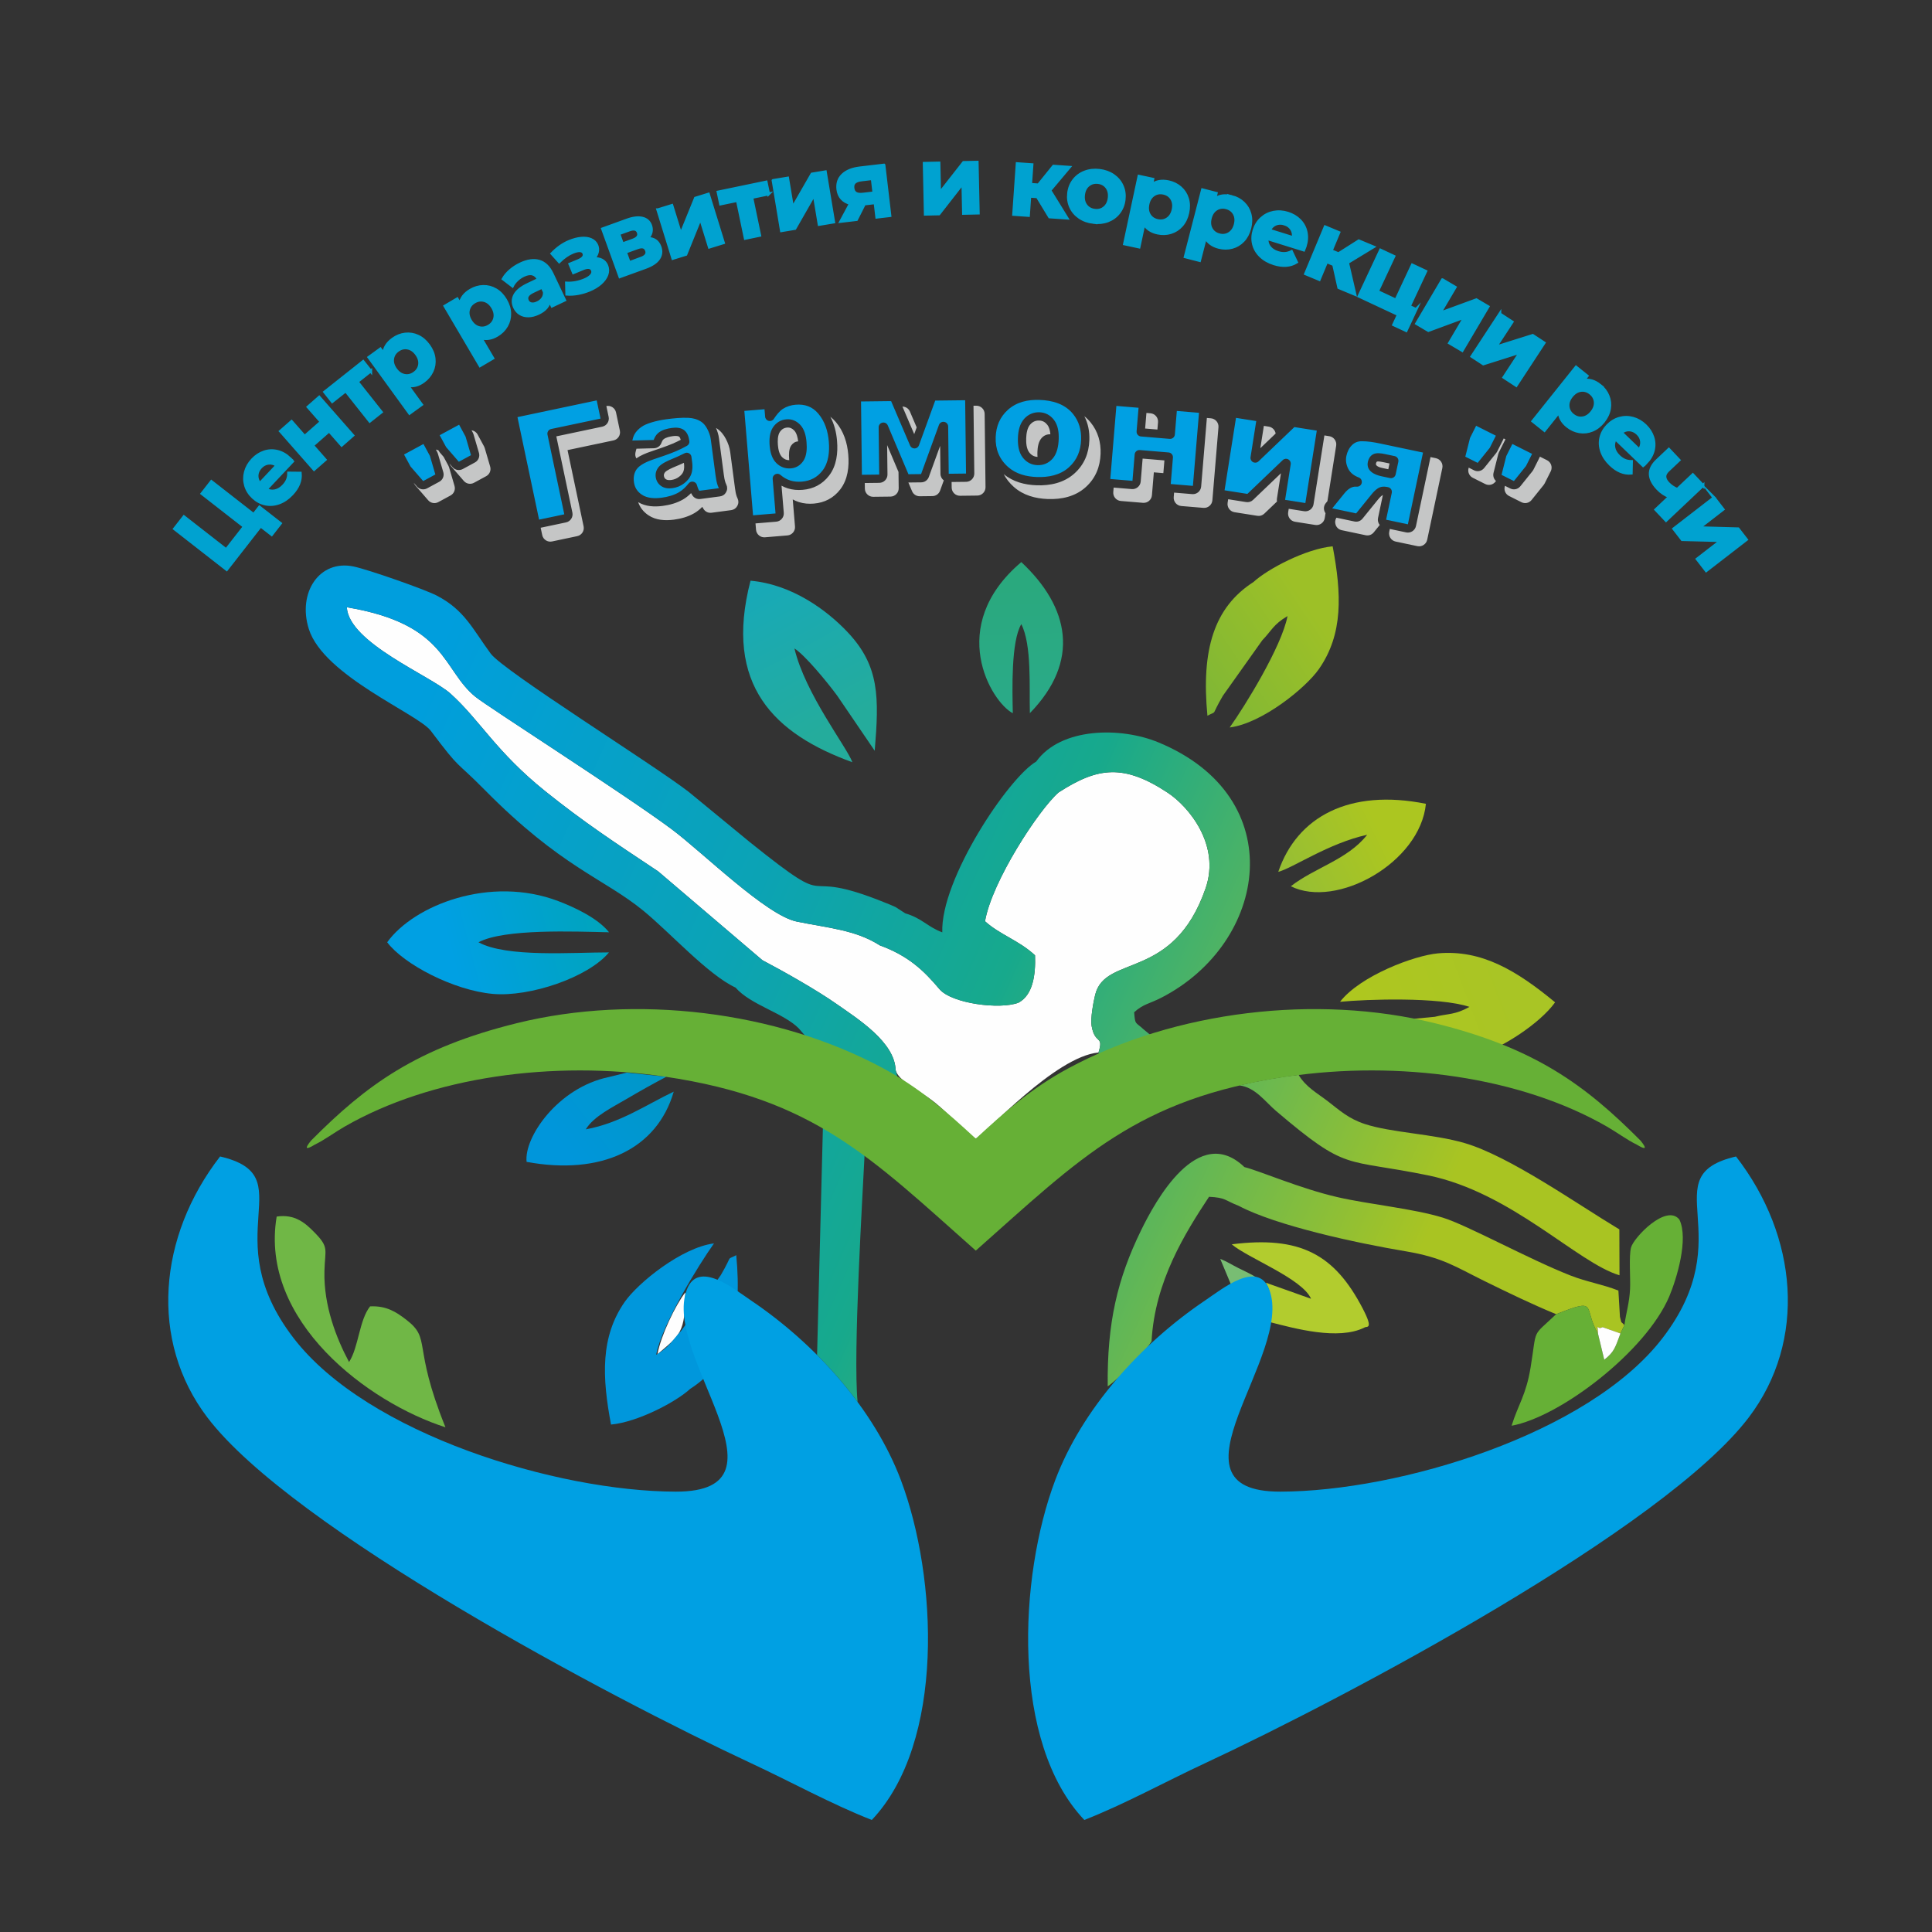 <?xml version="1.0" encoding="UTF-8"?> <!-- Creator: CorelDRAW --> <svg xmlns="http://www.w3.org/2000/svg" xmlns:xlink="http://www.w3.org/1999/xlink" xmlns:xodm="http://www.corel.com/coreldraw/odm/2003" xml:space="preserve" width="130mm" height="130mm" style="shape-rendering:geometricPrecision; text-rendering:geometricPrecision; image-rendering:optimizeQuality; fill-rule:evenodd; clip-rule:evenodd" viewBox="0 0 13000 13000"><rect x="0" y="0" width="13000" height="13000" fill="#333333" stroke="none"/> <defs> <style type="text/css"> <![CDATA[ .str0 {stroke:#00A2D0;stroke-width:20;stroke-miterlimit:22.926} .fil17 {fill:none} .fil2 {fill:#FEFEFE} .fil0 {fill:#C5C6C6} .fil12 {fill:#B2CC2E} .fil13 {fill:#78BD73} .fil7 {fill:#70B746} .fil6 {fill:#66B036} .fil1 {fill:#00A0E3} .fil14 {fill:#0097DC} .fil16 {fill:#00A2D0;fill-rule:nonzero} .fil11 {fill:url(#id0)} .fil8 {fill:url(#id1)} .fil5 {fill:url(#id2)} .fil4 {fill:url(#id3)} .fil15 {fill:url(#id4)} .fil3 {fill:url(#id5)} .fil10 {fill:url(#id6)} .fil9 {fill:url(#id7)} ]]> </style> <linearGradient id="id0" gradientUnits="userSpaceOnUse" x1="6904.3" y1="4753.16" x2="6872.13" y2="3782.11"> <stop offset="0" style="stop-opacity:1; stop-color:#2AAA88"></stop> <stop offset="1" style="stop-opacity:1; stop-color:#2AA97C"></stop> </linearGradient> <linearGradient id="id1" gradientUnits="userSpaceOnUse" x1="8780.83" y1="4041.07" x2="7794.33" y2="4703.65"> <stop offset="0" style="stop-opacity:1; stop-color:#9DC027"></stop> <stop offset="1" style="stop-opacity:1; stop-color:#78B539"></stop> </linearGradient> <linearGradient id="id2" gradientUnits="userSpaceOnUse" x1="5593.86" y1="4900.41" x2="5050.11" y2="3907.4"> <stop offset="0" style="stop-opacity:1; stop-color:#24AC9C"></stop> <stop offset="1" style="stop-opacity:1; stop-color:#17A9B9"></stop> </linearGradient> <linearGradient id="id3" gradientUnits="userSpaceOnUse" x1="3070.57" y1="6545.78" x2="4098.29" y2="6273.18"> <stop offset="0" style="stop-opacity:1; stop-color:#00A0E3"></stop> <stop offset="1" style="stop-opacity:1; stop-color:#00A4BC"></stop> </linearGradient> <linearGradient id="id4" gradientUnits="userSpaceOnUse" x1="10101.3" y1="6498.35" x2="9010.96" y2="6910.14"> <stop offset="0" style="stop-opacity:1; stop-color:#A9C525"></stop> <stop offset="1" style="stop-opacity:1; stop-color:#AFC71E"></stop> </linearGradient> <linearGradient id="id5" gradientUnits="userSpaceOnUse" x1="2743.21" y1="4803.69" x2="9766.72" y2="7950.78"> <stop offset="0" style="stop-opacity:1; stop-color:#009EDD"></stop> <stop offset="0.337" style="stop-opacity:1; stop-color:#0BA3B5"></stop> <stop offset="0.569" style="stop-opacity:1; stop-color:#17A98C"></stop> <stop offset="1" style="stop-opacity:1; stop-color:#A9C422"></stop> </linearGradient> <linearGradient id="id6" gradientUnits="userSpaceOnUse" x1="9266.72" y1="5542.92" x2="8601.13" y2="5866.6"> <stop offset="0" style="stop-opacity:1; stop-color:#ACC620"></stop> <stop offset="1" style="stop-opacity:1; stop-color:#95BE35"></stop> </linearGradient> <linearGradient id="id7" gradientUnits="userSpaceOnUse" x1="3806.76" y1="7753.12" x2="4995.48" y2="6857.87"> <stop offset="0" style="stop-opacity:1; stop-color:#0096DB"></stop> <stop offset="1" style="stop-opacity:1; stop-color:#0099B8"></stop> </linearGradient> </defs> <g id="Слой_x0020_1">  <g id="_2546441404048"> <path class="fil0" d="M2932.98 3025.04c6.16,0.91 12.15,2.84 17.68,5.72l2.39 4.42c2.02,3.74 4.11,6.75 6.9,9.97l24.84 28.63 32.54 60.09c1.96,3.63 3.31,6.9 4.46,10.87l36.51 124.79c7.44,25.45 -3.59,51.94 -26.91,64.56l-81.87 44.34c-23.21,12.57 -51.25,7.47 -68.55,-12.47l-85.39 -98.44c-2.78,-3.22 -4.87,-6.22 -6.89,-9.97l-4.93 -9.11 21.71 25.03c17.29,19.94 45.34,25.04 68.55,12.47l81.87 -44.34c23.32,-12.62 34.35,-39.11 26.91,-64.56l-36.51 -124.79c-1.15,-3.97 -2.5,-7.24 -4.46,-10.87l-8.85 -16.34zm1668.85 89.08c-19.57,9.22 -39.43,17.82 -59.44,26.03 -15.8,6.48 -56.87,24.08 -67.46,37.57 -5.59,7.13 -8.9,14.92 -7.69,24.06 1.25,9.57 4.96,17.17 12.96,22.76 9.95,6.94 25.32,6.62 36.75,5.12 19.4,-2.57 36.91,-9.74 52.52,-21.55 12.7,-9.63 24.11,-21.73 29.52,-36.99 6.05,-17.09 5.35,-37.91 3.02,-55.64l-0.18 -1.36zm4739.73 43.36l8.19 -38.84 -41.82 -8.82c-8.42,-1.78 -34.64,-6.89 -42.04,-4.22 -4.39,2.8 -6.29,8.78 -7.29,13.57 -4.23,20.03 34.39,28.06 48.31,30.99l34.65 7.32zm-6168.72 -262.33c16.76,2.49 32.2,12.53 40.86,28.52l43.49 80.3c1.98,3.63 3.33,6.92 4.48,10.88l36.51 124.8c7.44,25.44 -3.59,51.92 -26.91,64.55l-81.86 44.34c-23.2,12.58 -51.24,7.47 -68.53,-12.45l-85.42 -98.45c-2.8,-3.22 -4.89,-6.23 -6.9,-9.97l-4.97 -9.19 21.79 25.12c17.29,19.92 45.32,25.03 68.53,12.45l81.86 -44.34c23.32,-12.63 34.35,-39.11 26.91,-64.55l-36.51 -124.8c-1.15,-3.96 -2.5,-7.25 -4.48,-10.88l-8.85 -16.33zm645.94 133.53l108.18 513.01c6.33,29.98 -12.98,59.6 -42.96,65.93l-169.62 35.78c-29.99,6.33 -59.61,-12.98 -65.94,-42.96l-10.41 -49.36 0.85 -0.17 169.62 -35.78c29.98,-6.33 49.29,-35.95 42.96,-65.93l-108.18 -513.01 309.13 -65.21c29.98,-6.33 49.29,-35.95 42.96,-65.94l-15.39 -72.97c29.7,-5.79 58.82,13.44 65.09,43.13l25.81 122.33c6.33,29.99 -12.98,59.61 -42.97,65.94l-309.13 65.21zm906.81 381.95c-16.39,16.56 -34.53,31.37 -54.69,42.94 -41.67,23.88 -88.68,36.81 -136.06,43.07 -58.7,7.78 -122.06,4.4 -172.46,-30 -33.08,-22.58 -56.23,-51.98 -68.36,-87.87 49.16,30.07 109.36,32.8 165.32,25.38 47.38,-6.26 94.39,-19.19 136.06,-43.07 20.16,-11.56 38.3,-26.38 54.69,-42.94 2.84,5.61 5.72,10.34 8.75,14.96 12.03,18.22 32.11,27.39 53.76,24.51l131.76 -17.46c18.25,-2.4 32.89,-12.51 41.65,-28.7 8.76,-16.19 9.19,-33.96 1.21,-50.56 -1.9,-3.96 -3.7,-8.02 -5.2,-12.16 -6.3,-17.21 -9.43,-37.43 -11.84,-55.55l-32.34 -244.17c-3.19,-24.08 -10.33,-47.31 -20.13,-69.43 2.49,1.51 4.97,3.07 7.42,4.7 25.92,17.21 45.02,42.13 59.26,69.47 14.33,27.49 24.87,56.91 28.95,87.74l32.34 244.18c2.41,18.12 5.54,38.34 11.84,55.55 1.51,4.14 3.3,8.2 5.21,12.16 7.97,16.6 7.54,34.37 -1.21,50.56 -8.77,16.19 -23.4,26.29 -41.66,28.7l-131.76 17.46c-21.65,2.88 -41.72,-6.29 -53.76,-24.51 -3.03,-4.62 -5.91,-9.35 -8.75,-14.96zm-443.87 -326.5c-6.7,-11.6 -8.75,-24.76 -5.93,-38.5 1.82,-8.88 4.08,-17.72 6.89,-26.37l117.33 -3.13c23.57,-0.64 43.28,-15.02 51.05,-37.28 2.78,-7.93 7.05,-17.12 13.58,-22.69 15.54,-13.3 43.72,-18.91 63.42,-21.53 10.46,-1.37 32.1,-3.17 41.25,3.65 5.36,4.01 8.85,12.58 11.08,21.05 -17.71,9.39 -35.81,18.06 -54.29,25.85 -48.34,20.41 -98.72,36.6 -148.36,53.56 -31.02,10.59 -66.44,25.13 -96.02,45.39zm1305.49 -279.92c12.97,9.99 25.22,21.72 36.66,35.23 52.73,62.28 77.23,138.91 83.92,219.28 6.75,81.05 -2.49,167.28 -53.49,233.8 -44.84,58.48 -105.21,90.01 -178.4,96.1 -33.63,2.8 -67.82,0.11 -100.07,-10.14 -14.58,-4.65 -28.45,-10.63 -41.63,-17.86l15.17 182.1c2.54,30.53 -20.29,57.52 -50.84,60.07l-151.34 12.6c-30.54,2.55 -57.53,-20.28 -60.07,-50.83l-3.55 -42.64 139.46 -11.62c30.55,-2.55 53.38,-29.54 50.83,-60.07l-15.16 -182.1c13.17,7.23 27.05,13.21 41.63,17.86 32.24,10.25 66.44,12.94 100.07,10.14 73.19,-6.09 133.56,-37.62 178.4,-96.1 51,-66.52 60.24,-152.75 53.49,-233.8 -4.76,-57.17 -18.54,-112.46 -45.08,-162.02zm763.38 428.27l-25.1 69.05c-8.07,22.19 -28.02,36.35 -51.64,36.63l-84.91 1c-23.05,0.27 -42.91,-12.7 -51.9,-33.94l-24.8 -58.55 1.2 0 84.9 -1c23.63,-0.28 43.58,-14.44 51.65,-36.63l75.87 -208.73 2.23 188.17c0.21,18.02 9.04,33.98 22.5,44zm-304.79 -56.9l1.3 109.6c0.36,30.65 -24.35,55.95 -54.99,56.31l-116.42 1.37c-30.65,0.37 -55.95,-24.34 -56.31,-54.99l-0.45 -37.71 97.67 -1.16c30.65,-0.36 55.36,-25.66 55,-56.31l-2.34 -197.83 76.54 180.72zm26.53 -439.77c22.4,0.27 41.56,13.06 50.41,33.78l45.34 106.12 -16.54 45.48 -79.21 -185.38zm478.1 -5.68l18.75 -0.22c30.65,-0.36 55.94,24.35 56.3,55l5.83 493.37c0.36,30.65 -24.35,55.95 -55,56.31l-116.41 1.37c-30.65,0.37 -55.95,-24.34 -56.31,-54.99l-0.45 -37.72 97.67 -1.15c30.65,-0.36 55.36,-25.66 55,-56.31l-5.38 -455.66zm745.89 70.43c15.17,12.15 29.35,26.07 42.32,41.99 49.32,60.49 69.73,133.53 66.99,210.88 -3.11,88.18 -34.03,165 -100.24,224.62 -70.49,63.48 -162.41,83.1 -254.98,79.81 -83.84,-2.96 -165.3,-25.07 -229.13,-81.97 -28.55,-25.45 -51.03,-54.23 -67.54,-85.66 62.57,51.85 140.78,72.3 221.17,75.14 92.57,3.29 184.49,-16.33 254.98,-79.81 66.21,-59.62 97.12,-136.44 100.24,-224.62 2.01,-56.88 -8.5,-111.43 -33.81,-160.38zm531.58 383.05l-63.95 -5.34 -12.87 154.31c-2.55,30.56 -29.54,53.39 -60.08,50.84l-149.21 -12.44c-30.55,-2.54 -53.38,-29.53 -50.83,-60.07l2.51 -30.15 122.03 10.17c30.54,2.55 57.53,-20.28 60.08,-50.84l12.86 -154.31 146.59 12.23 -7.13 85.6zm-113.86 -405.06l27.17 2.27c30.56,2.54 53.39,29.53 50.84,60.07l-4.12 49.44 -82.64 -6.88 8.75 -104.9zm406.71 33.89l27.18 2.27c30.55,2.54 53.38,29.53 50.83,60.07l-40.97 491.69c-2.54,30.56 -29.52,53.39 -60.07,50.84l-149.21 -12.42c-30.54,-2.55 -53.38,-29.53 -50.84,-60.08l2.51 -30.15 122.04 10.16c30.55,2.55 57.52,-20.28 60.07,-50.84l38.46 -461.54zm471.91 562.08l-85.28 81.52c-12.96,12.4 -29.41,17.55 -47.13,14.75l-153.61 -24.25c-30.27,-4.77 -51.07,-33.36 -46.29,-63.65l3.73 -23.64 120.67 19.05c17.72,2.8 34.16,-2.35 47.13,-14.75l187.18 -178.94 -26.85 170.09c-1.07,6.77 -0.86,13.46 0.45,19.82zm-88.44 -508.99l32.94 5.2c24.46,3.86 42.73,23.26 46.33,46.53l-102.97 98.44 23.7 -150.17zm407.36 64.31l32.94 5.2c30.28,4.78 51.08,33.36 46.29,63.65l-58.95 373.49 -10.85 13.37c-12.57,15.48 -15.9,34.85 -9.24,53.64 1.84,5.18 4.3,9.9 7.29,14.13l-5.17 32.73c-4.77,30.27 -33.36,51.06 -63.64,46.29l-136.24 -21.5c-30.29,-4.77 -51.09,-33.36 -46.3,-63.65l3.73 -23.64 103.31 16.3c30.28,4.77 58.87,-16.01 63.64,-46.29l73.19 -463.72zm372.37 602.66l-40.18 49.56c-13.48,16.64 -33.76,23.83 -54.72,19.41l-160.81 -33.92c-19.51,-4.12 -34.3,-17.06 -40.96,-35.87 -5.91,-16.65 -3.97,-33.76 5.31,-48.21l120.96 25.51c20.96,4.42 41.23,-2.77 54.71,-19.41l105.86 -130.57c7.53,-9.28 17.2,-19.86 27.38,-26.28 1.09,-0.68 2.24,-1.21 3.45,-1.62l-32.59 154.49c-3.63,17.2 1.17,34.27 11.59,46.91zm341.67 -456.95l36.52 7.7c29.98,6.33 49.29,35.95 42.96,65.94l-101.82 482.77c-6.33,29.99 -35.95,49.3 -65.93,42.97l-146.52 -30.9c-29.99,-6.33 -49.3,-35.95 -42.97,-65.95l3.98 -18.84 110 23.2c29.98,6.33 59.6,-12.98 65.93,-42.97l97.85 -463.92zm492.23 -125.27l12.22 6.13c-1.25,1.88 -2.41,3.86 -3.45,5.94l-40.92 81.52c-1.9,3.82 -3.18,7.24 -4.23,11.37l-31.83 126.38c-5.19,20.6 1.49,41.41 16.6,54.92l-4.36 5.42c-16.61,20.67 -44.64,26.78 -68.33,14.88l-83.21 -41.76c-23.6,-11.84 -35.45,-37.74 -29.01,-63.33l1.3 -5.16 35.41 17.77c23.7,11.89 51.73,5.78 68.34,-14.89l81.45 -101.37c2.58,-3.21 4.5,-6.19 6.35,-9.89l40.98 -81.62c1.04,-2.07 1.93,-4.18 2.69,-6.31zm243.8 122.36l48.03 24.1c27.39,13.75 38.52,47.3 24.78,74.7l-40.97 81.62c-1.85,3.7 -3.77,6.68 -6.36,9.89l-81.44 101.37c-16.62,20.67 -44.65,26.78 -68.36,14.88l-83.19 -41.76c-23.58,-11.84 -35.44,-37.75 -29,-63.33l1.3 -5.16 35.39 17.76c23.71,11.9 51.74,5.79 68.35,-14.88l81.45 -101.37c2.58,-3.21 4.5,-6.19 6.35,-9.89l40.98 -81.62c1.04,-2.07 1.93,-4.18 2.69,-6.31zm-5051.78 15.31c0.23,2.74 0.5,5.56 0.83,8.44 -18.38,0.06 -33.85,-6.41 -47.48,-19.85 -20.05,-19.76 -26.61,-54.16 -28.85,-81.08 -2.27,-27.27 -2.49,-67.27 14.12,-90.6 11.98,-16.82 27.13,-26.17 47.81,-27.89 19.25,-1.6 34.12,5.66 47.38,19.33 17.03,17.61 23.9,48.1 26.81,73.28 -20.01,2 -34.78,11.31 -46.5,27.77 -16.61,23.33 -16.39,63.33 -14.12,90.6zm1670.63 -46.72c-0.36,10.22 -0.32,21.54 0.63,33.03 -23.09,-1.19 -40.68,-11.04 -55,-29.33 -19.66,-25.11 -22.22,-65.6 -21.13,-96.19 1.09,-30.76 6.6,-69.83 28.06,-93.59 15.94,-17.67 35.78,-26.31 59.6,-25.46 23.13,0.84 40.52,10.81 54.65,28.93 13.25,17.02 18.65,40.64 20.39,63.55 -23.61,-0.72 -43.3,7.92 -59.14,25.47 -21.45,23.76 -26.96,62.83 -28.06,93.59z"></path> <path class="fil1" d="M2718.69 3058.34l43.43 80.22 85.39 98.45 81.88 -44.34 -36.51 -124.8 -43.47 -80.3 -130.72 70.77zm239.86 -129.88l43.43 80.22 85.43 98.44 81.86 -44.34 -36.51 -124.79 -43.49 -80.31 -130.72 70.78zm1082.37 -111.93l-25.81 -122.33 -533.22 112.47 145.5 689.79 169.62 -35.78 -113.07 -536.15c-3.64,-17.25 7.46,-34.28 24.7,-37.91l332.28 -70.09zm357.6 143.97c6.19,-17.73 15.53,-34.31 29.94,-46.64 24.98,-21.35 60.44,-30.17 92.3,-34.39 27.48,-3.64 58.65,-3.07 81.82,14.21 23.24,17.33 32.33,46.41 35.97,73.97 1.76,13.26 -4.41,25.58 -16.08,32.11 -24.21,13.58 -49.15,25.89 -74.72,36.68 -48.64,20.54 -102.05,37.89 -152.04,54.96 -35.42,12.09 -90.05,34.4 -112.3,66.51 -17.97,25.94 -21.83,55.37 -17.74,86.26 4.82,36.3 22.39,63.43 52.58,84.02 38.12,26.03 89.72,26.63 133.78,20.8 40.03,-5.3 80.46,-15.99 115.68,-36.19 25.67,-14.72 47.72,-37.13 66.04,-60.1 7.63,-9.57 19.15,-13.8 31.15,-11.45 12,2.34 21.08,10.59 24.55,22.31 2.82,9.52 6.06,20.4 10,28.91 1.56,3.2 3.6,6.58 5.84,9.98l131.77 -17.46c-2.73,-5.68 -5.21,-11.41 -7.31,-17.14 -7.69,-21.05 -11.8,-45.2 -14.73,-67.36l-32.35 -244.18c-3.22,-24.32 -11.84,-47.65 -23.13,-69.34 -9.77,-18.74 -22.89,-36.99 -40.71,-48.83 -25.77,-17.13 -55.14,-24.96 -85.83,-26.53 -48.22,-2.48 -100.37,3 -148.16,9.33 -35.03,4.65 -69.93,11.76 -103.69,22.3 -22.26,6.95 -48.14,16.78 -67.05,30.76 -18.25,13.5 -35.15,30 -45.81,50.27 -6.32,12.02 -10.59,25.92 -13.5,40.07l143.73 -3.84zm254.14 113.62l4.51 34.06c3.57,26.97 3.45,55.62 -5.73,81.52 -9.14,25.81 -26.77,46.42 -48.39,62.78 -23.3,17.64 -49.82,28.5 -78.8,32.34 -26.29,3.48 -53.66,0.89 -75.93,-14.68 -20.84,-14.58 -32.95,-35.96 -36.26,-61.08 -3.19,-24.11 4.15,-46.64 19.07,-65.67 18.95,-24.17 62.32,-43.31 90.14,-54.73 28.8,-11.81 57.32,-24.47 84.98,-38.76 9.56,-4.94 19.98,-4.91 29.51,0.05 9.51,4.98 15.5,13.51 16.9,24.17zm414.41 393.33l151.34 -12.6 -19.35 -232.3c-1.1,-13.27 5.58,-25.22 17.46,-31.22 11.89,-6 25.48,-4.28 35.5,4.48 19.24,16.83 40.82,29.4 65.18,37.15 25.39,8.08 52.13,9.92 78.58,7.72 57.61,-4.8 103.6,-28.54 138.86,-74.52 41.94,-54.7 47.72,-128.98 42.19,-195.31 -5.71,-68.65 -25.86,-134.69 -70.93,-187.93 -40.11,-47.36 -90.8,-64.82 -152.16,-59.71 -30.93,2.57 -60.09,11.46 -86.28,28.24 -23.4,15.01 -45.41,44.44 -60.61,67.24 -7.7,11.53 -21.2,16.69 -34.63,13.23 -13.41,-3.47 -22.73,-14.51 -23.89,-28.33l-4.16 -49.98 -135.64 11.29 58.54 702.55zm111.84 -467.39c-3.52,-42.28 -1.24,-91.68 24.25,-127.48 21.51,-30.19 51.52,-47.99 88.54,-51.07 35.92,-2.99 67,10.32 91.95,36.08 29.55,30.51 39.86,76.14 43.26,117.14 3.43,41.11 2.4,91.81 -21.74,127.14 -19.83,29.01 -48.04,46.75 -83.29,49.69 -37.48,3.11 -70.93,-8.98 -97.72,-35.38 -30.63,-30.19 -41.8,-74.57 -45.25,-116.12zm1321.25 186.39l-5.83 -493.38 -201.47 2.38 -109.49 301.01c-4.57,12.59 -15.79,20.69 -29.19,21.05 -13.39,0.38 -25.04,-7.08 -30.3,-19.41l-127.81 -299.13 -202.38 2.39 5.84 493.37 116.42 -1.38 -3.76 -317.93c-0.18,-15.44 10.34,-28.53 25.45,-31.69 15.11,-3.17 29.99,4.62 36.02,18.84l139.12 328.46 84.91 -1.01 120.22 -330.67c5.34,-14.66 20.06,-23.22 35.44,-20.6 15.38,2.61 26.45,15.57 26.63,31.16l3.76 317.92 116.42 -1.38zm199.6 -244.64c-2.82,79.36 23.55,147 83.06,200.05 53.78,47.94 123.5,65.41 194.06,67.91 77.76,2.76 156.4,-12.11 215.77,-65.56 54.8,-49.36 79.28,-111.99 81.87,-185.24 2.28,-64.18 -13.67,-123.67 -54.51,-173.76 -55.83,-68.49 -139.93,-91.27 -225.28,-94.29 -77.44,-2.74 -153.38,13.45 -212.28,66.25 -54.84,49.18 -80.1,111.38 -82.69,184.64zm149.63 4.96c1.61,-45.22 11.09,-94.28 42.35,-128.9 27.04,-29.98 62.52,-45.22 102.91,-43.79 39.59,1.42 72.27,19.18 96.55,50.34 28.34,36.37 34.18,85.42 32.6,130.09 -1.62,45.3 -10.3,97.45 -41.74,132.31 -26.73,29.62 -61.58,44.52 -101.46,43.12 -40.23,-1.44 -73.52,-19.08 -98.28,-50.7 -28.8,-36.77 -34.53,-87.27 -32.93,-132.47zm1177.45 322.6l40.97 -491.7 -149.21 -12.43 -13.22 158.61c-1.46,17.56 -16.99,30.69 -34.54,29.23l-193.73 -16.14c-17.56,-1.46 -30.7,-16.98 -29.23,-34.54l13.21 -158.62 -149.21 -12.43 -40.97 491.69 149.21 12.44 14.83 -177.89c1.46,-17.57 16.99,-30.69 34.55,-29.23l193.71 16.15c17.56,1.46 30.69,16.99 29.23,34.55l-14.82 177.88 149.22 12.43zm756.58 115.51l76.92 -487.36 -150.77 -23.81 -241.22 230.61c-10.11,9.64 -24.57,11.69 -36.96,5.22 -12.36,-6.48 -18.93,-19.55 -16.76,-33.35l38.36 -242.98 -136.25 -21.49 -76.92 487.36 153.61 24.25 237.8 -227.34c10.1,-9.64 24.57,-11.69 36.95,-5.22 12.37,6.49 18.94,19.55 16.77,33.35l-37.77 239.27 136.24 21.49zm689.9 143.1l101.83 -482.77 -289.4 -61.05c-39.55,-8.33 -82.64,-15.47 -123.16,-15.19 -25.56,0.18 -47.29,8.01 -65.39,26.2 -19.94,20.02 -31.75,44.59 -37.55,72.13 -6.27,29.73 -1.73,57.77 11.45,85.08 14.62,30.31 40.8,48.72 71.75,60.43 15.09,5.71 23.49,21.48 19.83,37.19 -3.65,15.71 -18.16,26.14 -34.23,24.58 -34.84,-3.35 -62.18,20.26 -82.77,45.64l-81.46 100.39 160.82 33.92 105.86 -130.57c11.59,-14.28 25.33,-28.51 40.98,-38.34 18.45,-11.61 39.7,-13.46 60.68,-9.05l7.72 1.63c17.25,3.65 28.35,20.67 24.71,37.93l-38.18 180.95 146.51 30.9zm-120.1 -311.16l-57.8 -12.2c-48.87,-10.31 -103.83,-37.41 -91.28,-96.94 4.26,-20.14 14.26,-37.85 31.91,-49.05 22.81,-14.51 58.41,-8.51 83.36,-3.26l64.98 13.7c17.24,3.64 28.34,20.67 24.7,37.92l-17.96 85.13c-3.63,17.24 -20.68,28.34 -37.91,24.7zm579.34 -351.87l-40.92 81.52 -31.85 126.38 83.21 41.77 81.45 -101.37 40.97 -81.62 -132.86 -66.68zm243.8 122.36l-40.92 81.52 -31.83 126.38 83.19 41.77 81.45 -101.37 40.97 -81.62 -132.86 -66.68z"></path> <path class="fil2" d="M5130.11 6460.98c145.1,76.27 367.8,202.29 501.05,296.01 140.61,98.89 389.51,254.56 395.21,442.92 19.92,75.56 147.22,126.13 263.28,218.04 92.55,73.3 206.96,205.19 276.22,243.78 68.42,-35.29 534.64,-553.06 825.7,-579.6 37.23,-120.32 -24.6,-49.88 -46.5,-179.89 -8.26,-49.08 11.97,-159.14 23.99,-208.17 67.64,-275.84 526.14,-90.49 743.16,-716.95 100.85,-291.12 -112.53,-549.55 -255.83,-643.68 -293.74,-193 -467.72,-173.3 -733.71,-1.03 -133.97,117.15 -449.05,599.61 -494.69,866.57 100.47,91.03 227.44,127.94 336.43,229.03 5,132.93 -14.57,266.91 -110.94,318.76 -125.8,48.36 -450.4,5.62 -532.07,-91.11 -104.56,-123.87 -207,-223.44 -401.93,-294.79 -162.69,-104.22 -348.17,-116.63 -558.13,-159.79 -206.08,-42.36 -631.21,-463.92 -839.59,-619.81 -306.85,-229.55 -1236.97,-823.15 -1322.37,-892.42 -224.93,-182.45 -189.06,-489.75 -865.81,-602.69 13.67,240.06 565.09,461.21 698.19,581.51 199.56,180.38 305.67,390.41 638.43,657.36 256.42,205.71 456.59,337.64 758.35,538.16l701.56 597.79z"></path> <path class="fil3" d="M5770.68 9434.03c-32.04,-321.25 34.8,-1409.8 46.85,-1663.86 -90.9,-66.92 -182.85,-127.9 -280.37,-184.79l-39.2 1532.2c98.76,98.96 190.63,205.07 272.72,316.45zm1352 -4101.62c265.99,-172.27 439.97,-191.97 733.71,1.03 143.3,94.13 356.68,352.56 255.83,643.68 -217.02,626.46 -675.52,441.11 -743.16,716.95 -12.02,49.03 -32.25,159.09 -23.99,208.17 21.9,130.01 83.73,59.57 46.5,179.89l2.75 13.63c113.44,-50.39 233.49,-87.56 354.25,-125.34l-51.9 -42.62c-59.6,-54.96 -57.67,-28.9 -65.32,-116.31 61.55,-56.42 101.34,-56.15 183.78,-98.58 716.07,-368.6 875.34,-1347.84 -20.98,-1717.89 -253.73,-104.76 -655.45,-101.51 -821.74,129.37 -186.3,108.06 -644.56,792.77 -631.94,1149.11 -101.35,-37.59 -133.9,-93.88 -249.46,-128.01l-64.14 -41.7c-23.9,-11.42 -41.94,-18.15 -66.61,-28.18 -638.76,-259.73 -291.73,90.26 -912.81,-407.52l-413.57 -339.97c-232.14,-180.22 -1245.87,-813.15 -1332.17,-930.33 -122,-165.67 -175.49,-293.03 -363.07,-390.26 -81.67,-42.34 -457.4,-174.07 -558.48,-195.53 -230.81,-48.99 -379.56,175.91 -302.15,420.52 100.01,316.04 734.82,570.65 821.31,685.69 206.62,274.82 156.48,188.59 359.86,394.57 517.5,524.08 801.75,596.1 1069.25,814.79 177.98,145.5 437.3,433.01 620.52,517.35 102.59,117.67 322.2,170.08 426.47,275.49 4.25,4.28 22.6,27.62 43.12,49.79 214.85,69.91 406.58,161.47 619.34,276.39 -3.2,-13.55 -6.86,-31.57 -11.51,-46.68 -5.7,-188.36 -254.6,-344.03 -395.21,-442.92 -133.25,-93.72 -355.95,-219.74 -501.05,-296.01l-701.56 -597.79c-301.76,-200.52 -501.93,-332.45 -758.35,-538.16 -332.76,-266.95 -438.87,-476.98 -638.43,-657.36 -133.1,-120.3 -684.52,-341.45 -698.19,-581.51 676.75,112.94 640.88,420.24 865.81,602.69 85.4,69.27 1015.52,662.87 1322.37,892.42 208.38,155.89 633.51,577.45 839.59,619.81 209.96,43.16 395.44,55.57 558.13,159.79 194.93,71.35 297.37,170.92 401.93,294.79 81.67,96.73 406.27,139.47 532.07,91.11 96.37,-51.85 115.94,-185.83 110.94,-318.76 -108.99,-101.09 -235.96,-138 -336.43,-229.03 45.64,-266.96 360.72,-749.42 494.69,-866.57zm1211.97 2781.21c252.6,134.09 795.98,251.26 1123.28,305.95 250.86,41.9 337.42,105.3 529.34,199.65 162.12,79.71 322.06,157.13 483.78,223.69 289.91,-114.54 177.52,-46.84 281.6,131.15 -4.49,-87.19 -9.14,-19.38 30.16,-44.06l120.89 42.53 26.51 -55.97c-26.33,-31.52 -15.75,-0.78 -30.01,-55.77l-10.43 -176.9c-108.7,-42.92 -210.47,-57.33 -323.09,-101.56 -282.22,-110.88 -693.89,-338.53 -858.23,-389.02 -200.24,-61.53 -492.97,-88.5 -708.8,-138 -250.4,-57.41 -530.61,-179.35 -626.16,-202.16 -312.97,-300.09 -600.97,231.8 -695.06,424.53 -159.49,326.7 -229.74,623.01 -224.87,1050.78 74.42,-50.76 259.34,-240.85 294.99,-303.49 21.87,-404.17 226.31,-728.92 386.69,-972.01 114.05,5.61 104.61,23.92 199.41,60.66zm4.17 -810.24c108.41,12.99 173.45,109.22 248.09,172.62 485.5,412.36 451.68,315.77 1022.77,432.86 562.63,115.33 1003.5,588.02 1287.56,672.27l-0.96 -308.81c-287.83,-172.79 -738.22,-492.32 -1041.97,-581.15 -210.38,-61.52 -493.79,-69.56 -671.08,-128.06 -110.14,-36.36 -167.47,-90.53 -248,-152.52 -73.48,-56.6 -147.73,-95.26 -197.51,-178.17 -132.3,15.99 -269.17,40.57 -398.9,70.96z"></path> <path class="fil4" d="M3219.68 6340.33c173.91,-92.49 647.7,-72.24 878.61,-67.15 -76.15,-95.68 -234.04,-168.77 -341.29,-209.65 -458.95,-174.85 -972.17,27.34 -1151.69,276.8 111.53,148.34 447.08,323.79 711.11,347.42 248.31,22.22 642.6,-111.07 781.18,-279.27 -241.26,-0.52 -689.62,35.71 -877.92,-68.15z"></path> <path class="fil5" d="M5735.39 5128.91c-35.71,-99.99 -317.16,-459.6 -389.85,-765.84 71.8,45.78 221.35,227.42 287.97,318.18l252.25 370.41c29.81,-359.64 32.64,-568.79 -180.18,-795.67 -140.88,-150.2 -376.62,-323.8 -655.47,-348.59 -183.5,705.22 164.06,1032.78 685.28,1221.51z"></path> <path class="fil6" d="M10930.21 8916.56l-26.51 55.97c-34.4,89.68 -38.6,121.79 -109.01,176.77l-42.04 -175.24c-104.08,-177.99 8.31,-245.69 -281.6,-131.15 -168.41,159.59 -127.27,84.56 -171.88,357.62 -30.59,187.31 -82.89,248.1 -128.02,392.91 325.8,-58.61 904.78,-499.87 1061.12,-870.44 49.7,-117.81 131.23,-386.75 67.79,-517.02 -87.63,-109.08 -308.19,121.85 -325.31,188.63 -15.22,59.35 -2.91,206.24 -6.4,278.69 -4.48,93.35 -26.73,160.43 -38.14,243.26z"></path> <path class="fil7" d="M2348.74 9164.83c-84.8,-158.53 -171.3,-378.2 -165.71,-610.74 3.6,-149.45 33.71,-158.94 -66.75,-261.18 -60.69,-61.77 -130.82,-125.53 -254.61,-106.89 -118.08,703.81 617.44,1251.87 1135.72,1417.85 -226.51,-560.3 -90.62,-590.84 -264.92,-724.68 -66.54,-51.1 -132.82,-94.32 -242.18,-88.91 -73.61,92.64 -76.69,274.43 -141.55,374.55z"></path> <path class="fil8" d="M8493.51 4308.44c64.65,-67.03 74.82,-107.19 169.89,-162.93 -39.22,205.56 -286.85,605.85 -389.17,749.52 218.34,-27.6 511.46,-266.1 599.88,-392.37 165.13,-235.78 153.4,-506.41 93.02,-826.52 -178.91,16.25 -436.89,151.84 -532.52,239.93 -266.48,170.97 -352.46,456.63 -310.12,899.8 73.06,-38.73 17.93,12.71 104.13,-134.47l264.89 -372.96z"></path> <path class="fil9" d="M4217.09 7217.54l-120.95 29.77c-343.71,71.54 -571.88,407.66 -552.7,570.71 501.9,92.66 877.58,-84.69 990.01,-472.6 -181.55,85.99 -362.06,212.33 -591.7,253.61 52.16,-87.51 184.48,-151.13 277.03,-205.86 80.74,-47.74 181.8,-104.37 265.1,-148.02l-259.97 -27.03 -6.82 -0.58z"></path> <path class="fil10" d="M8685.68 5963.39c306.86,153.73 870.09,-157.79 908.93,-554.74 -513.16,-103.57 -867.41,86.17 -993.48,457.95 98.81,-26 337.59,-192.34 598.33,-249.56 -131.16,167.16 -352.25,220.58 -513.78,346.35z"></path> <path class="fil11" d="M6815 4799.05c-3.37,-158.98 -12.43,-481.58 57.13,-599.46 71.18,140.89 53,422.39 57.59,599.14 340.98,-350.62 267.02,-712.62 -57.59,-1016.62 -510.4,432.16 -202.21,942.44 -57.13,1016.94z"></path> <path class="fil12" d="M8517.4 8630.9c46.77,74.28 26.84,158.47 25.38,264.67 169.23,43.5 461.82,124.62 637.49,37.57 13.52,-12.21 66.84,20.65 -11.27,-129.34 -190.56,-365.9 -421.84,-488.59 -880.86,-431.13 107.9,92.29 474.48,230.44 533.51,366.37l-304.25 -108.14z"></path> <path class="fil2" d="M4423.68 9112.53c150.18,-129.54 187.97,-139.93 187.41,-415.87 -66.32,84.91 -164.07,289.94 -187.41,415.87z"></path> <path class="fil2" d="M10752.65 8974.06l42.04 175.24c70.41,-54.98 74.61,-87.09 109.01,-176.77l-120.89 -42.53c-39.3,24.68 -34.65,-43.13 -30.16,44.06z"></path> <path class="fil13" d="M8282.6 8642.46c77.49,-26.71 87.75,-46.23 175.51,-43.49 -30.31,-21.66 -81.14,-44.72 -125.76,-66.77 -39.48,-19.5 -75.6,-43.47 -121.7,-61.52l71.95 171.78z"></path> <path class="fil14" d="M4585.02 8953.19c-64.65,67.03 -74.82,107.2 -169.88,162.93 39.21,-205.56 286.84,-605.84 389.17,-749.52 -218.34,27.61 -511.46,266.11 -599.89,392.37 -165.13,235.78 -153.4,506.42 -93.02,826.53 178.91,-16.25 436.89,-151.84 532.52,-239.94 266.48,-170.97 352.46,-456.63 310.13,-899.79 -73.07,38.73 -17.94,-12.72 -104.14,134.46l-264.89 372.96z"></path> <path class="fil15" d="M9654.71 6841.69c93.18,-22.85 134.38,-11.74 233.03,-66.6 -204.28,-67.99 -689.83,-51.74 -870.99,-34.23 136.6,-175.84 500.5,-311.9 658.95,-325.98 295.87,-26.3 532.36,118.23 788.25,329.55 -106.23,147.25 -359.91,303.88 -487.85,343.17 -289.73,146.46 -589.75,79.29 -965.15,-177.46 72.15,-44.2 -2.2,-21.88 173.84,-23.65l469.92 -44.8z"></path> <path class="fil1" d="M8108.58 8750.66c-434.76,292.98 -828.49,731.79 -1008.38,1209.19 -246.5,654.11 -297.64,1766.31 195.98,2286.34 275.18,-108.27 540.51,-255.35 812.15,-381.9 952.59,-443.83 3089.2,-1577.94 3658.06,-2325.87 393.87,-517.88 330.71,-1220.25 -85.16,-1756.76 -564.26,131.51 41.2,526.27 -495.24,1222.98 -497.37,645.98 -1772.83,1030.87 -2570.83,1032.31 -823.35,1.49 93.59,-919.8 -74.32,-1359.01 -77.02,-201.93 -315.68,-5.81 -432.26,72.72z"></path> <path class="fil1" d="M5053.63 8750.66c434.76,292.98 828.5,731.79 1008.39,1209.19 246.5,654.11 297.64,1766.31 -195.99,2286.34 -275.17,-108.27 -540.51,-255.35 -812.15,-381.9 -952.58,-443.83 -3089.19,-1577.94 -3658.05,-2325.87 -393.88,-517.88 -330.72,-1220.25 85.15,-1756.76 564.26,131.51 -41.19,526.27 495.24,1222.98 497.37,645.98 1772.83,1030.87 2570.83,1032.31 823.35,1.49 -93.59,-919.8 74.32,-1359.01 77.02,-201.93 315.69,-5.81 432.26,72.72z"></path> <path class="fil6" d="M11038.13 7674.25c45.02,54.65 39.14,66.7 -25.21,27.41 -65.08,-31.44 -132.86,-82.26 -199.32,-120.52 -583.75,-336.14 -1401.97,-448.32 -2156.03,-336.65 -1006.73,149.04 -1386.68,546 -2091.7,1170.65 -705.03,-624.65 -1084.98,-1021.61 -2091.7,-1170.65 -754.07,-111.67 -1572.29,0.51 -2156.04,336.65 -66.46,38.26 -134.24,89.08 -199.32,120.52 -64.34,39.29 -70.23,27.24 -25.21,-27.41 370.31,-372.29 708.32,-623.2 1386.91,-790.22 791.06,-194.69 1742.49,-84.41 2464.54,305.47 242.02,130.71 420.97,287.45 620.82,472.23 199.85,-184.78 378.79,-341.52 620.81,-472.23 722.05,-389.88 1673.48,-500.16 2464.54,-305.47 678.59,167.02 1016.61,417.93 1386.91,790.22z"></path> <path class="fil16 str0" d="M1745.9 3412.55l140.17 109.38 -58.21 74.6 -74.09 -57.82 -228.52 292.86 -350.44 -273.45 62.89 -80.59 284.36 221.88 121.88 -156.19 -284.36 -221.89 62.9 -80.6 284.35 221.88 39.07 -50.06zm204.01 -327.76c0.93,0.87 6.97,7.42 18.12,19.66l-177.12 188.21c18.61,11.12 38.33,14.57 59.17,10.34 20.84,-4.23 40.1,-15.75 57.79,-34.55 12.19,-12.95 21.07,-26.24 26.65,-39.89 5.58,-13.64 8.26,-28.7 8.06,-45.17l77.73 0.79c4.78,48.66 -14.01,95.51 -56.37,140.52 -26.4,28.05 -55.22,47.72 -86.47,59 -31.26,11.28 -62.11,13.64 -92.56,7.08 -30.44,-6.56 -58,-21.45 -82.66,-44.67 -24.36,-22.91 -40.89,-49.36 -49.58,-79.34 -8.7,-29.98 -9.02,-60.22 -0.96,-90.72 8.06,-30.49 23.84,-58.22 47.34,-83.19 22.92,-24.35 48.9,-41.46 77.96,-51.34 29.04,-9.86 58.65,-11.21 88.81,-4.04 30.16,7.17 58.2,22.94 84.09,47.31zm-195.86 58.95c-15.37,16.35 -23.66,34.42 -24.86,54.22 -1.19,19.8 5.07,38.48 18.77,56.03l115.33 -122.55c-18.05,-12.32 -36.99,-17.37 -56.83,-15.12 -19.85,2.26 -37.32,11.4 -52.41,27.42zm133.79 -242.18l73.93 -64.96 88.03 100.17 111.61 -98.09 -88.02 -100.17 74.41 -65.39 225.51 256.63 -74.41 65.39 -84.26 -95.88 -111.61 98.08 84.25 95.88 -73.93 64.97 -225.51 -256.63zm606.12 -404.85l-90.56 71.8 161.76 204.01 -77.13 61.15 -161.76 -204 -90.55 71.8 -50.5 -63.69 258.24 -204.76 50.5 63.69zm149.14 -215.07c25.69,-18.65 53.36,-29.72 83.01,-33.2 29.64,-3.48 58.24,1.13 85.78,13.83 27.53,12.71 51.62,33.28 72.26,61.7 20.65,28.44 32.75,57.71 36.31,87.83 3.56,30.12 -0.91,58.73 -13.39,85.84 -12.49,27.12 -31.58,50 -57.27,68.66 -35.28,25.62 -71.11,34.63 -107.49,27.04l93.65 128.98 -80.15 58.2 -273.12 -376.12 76.56 -55.59 23.13 31.85c2.46,-38.4 22.7,-71.41 60.72,-99.02zm145.08 228.96c20.55,-14.92 32.38,-34.1 35.49,-57.56 3.12,-23.44 -3.79,-46.82 -20.7,-70.11 -16.91,-23.29 -37,-37.09 -60.26,-41.38 -23.27,-4.3 -45.17,1.01 -65.72,15.93 -20.55,14.93 -32.39,34.11 -35.5,57.57 -3.12,23.45 3.78,46.82 20.69,70.11 16.92,23.29 37.01,37.09 60.27,41.38 23.27,4.3 45.17,-1.01 65.73,-15.94zm377.67 -557.62c27.37,-16.11 55.97,-24.47 85.82,-25.09 29.84,-0.63 57.86,6.7 84.05,21.99 26.19,15.29 48.2,38.07 66.02,68.34 17.83,30.28 27.07,60.59 27.73,90.9 0.65,30.32 -6.54,58.38 -21.57,84.17 -15.03,25.8 -36.22,46.74 -63.58,62.85 -37.57,22.12 -74.11,27.66 -109.59,16.61l80.86 137.36 -85.37 50.25 -235.81 -400.56 81.55 -48 19.97 33.92c6.12,-37.99 29.43,-68.9 69.92,-92.74zm122.46 241.81c21.89,-12.88 35.5,-30.84 40.85,-53.89 5.35,-23.04 0.72,-46.97 -13.88,-71.78 -14.6,-24.8 -33.28,-40.46 -56.02,-46.96 -22.75,-6.51 -45.05,-3.33 -66.94,9.56 -21.89,12.88 -35.51,30.85 -40.86,53.89 -5.35,23.04 -0.72,46.97 13.88,71.78 14.6,24.81 33.28,40.47 56.02,46.97 22.75,6.51 45.07,3.32 66.95,-9.57zm213.24 -418.47c47.82,-22.67 89.94,-28.7 126.35,-18.09 36.42,10.61 65.52,38.86 87.28,84.76l83.51 176.16 -83.77 39.72 -18.23 -38.45c-3.23,36.67 -27.79,65.89 -73.7,87.65 -23.72,11.24 -46.18,16.98 -67.4,17.19 -21.21,0.22 -39.76,-4.57 -55.65,-14.38 -15.89,-9.79 -28.1,-23.68 -36.62,-41.67 -13.61,-28.69 -13.5,-56.37 0.32,-83.07 13.82,-26.7 43.29,-50.74 88.43,-72.14l71.15 -33.73c-9.25,-19.51 -22.3,-31.71 -39.15,-36.61 -16.84,-4.9 -37.12,-1.72 -60.83,9.52 -16.46,7.8 -31.39,18.04 -44.82,30.73 -13.42,12.69 -23.6,26.06 -30.52,40.12l-61.79 -47.31c11.22,-19.84 27.04,-38.58 47.48,-56.24 20.45,-17.65 43.09,-32.37 67.96,-44.16zm115.25 260.89c15.3,-7.25 27.21,-17.23 35.72,-29.93 8.5,-12.69 11.97,-27.11 10.42,-43.24l-14.97 -31.56 -61.4 29.11c-36.72,17.41 -49.37,38.17 -37.94,62.26 5.44,11.48 14.24,18.43 26.4,20.87 12.17,2.43 26.08,-0.07 41.77,-7.51zm377.12 -296.01c21.21,-1.9 39.5,1.06 54.89,8.89 15.39,7.83 26.56,20.16 33.53,36.97 8.26,19.95 8.66,40.29 1.2,61.02 -7.45,20.73 -21.41,40.13 -41.86,58.22 -20.45,18.11 -45.74,33.39 -75.86,45.86 -24.64,10.2 -49.95,17.71 -75.91,22.49 -25.96,4.8 -51.22,6.33 -75.76,4.58l-1.85 -74.16c39.89,2.28 79.97,-4.93 120.26,-21.61 21.51,-8.91 37.09,-19.14 46.73,-30.7 9.66,-11.55 12.05,-23.21 7.19,-34.94 -4.21,-10.16 -11.71,-16.1 -22.5,-17.83 -10.8,-1.71 -24.4,0.83 -40.83,7.64l-64.53 26.72 -23.57 -56.91 56.32 -23.33c16.03,-6.63 27.3,-14.28 33.8,-22.92 6.5,-8.65 7.72,-17.87 3.67,-27.64 -4.21,-10.17 -12.82,-15.76 -25.85,-16.79 -13.02,-1.02 -29.51,2.6 -49.45,10.86 -30.51,12.64 -60.76,33.64 -90.75,63.01l-48.54 -54.13c35.87,-37.3 74.54,-64.54 116,-81.71 28.55,-11.82 55.53,-18.87 80.93,-21.15 25.41,-2.27 47.36,0.66 65.86,8.82 18.49,8.14 31.46,21.21 38.91,39.2 6.16,14.87 7.2,30.13 3.15,45.78 -4.06,15.65 -12.45,30.25 -25.18,43.76zm362.08 -136.27c42.43,-0.95 70.56,17.67 84.4,55.88 10.53,29.06 7.72,55.52 -8.4,79.37 -16.13,23.84 -45.89,43.63 -89.27,59.34l-171.35 62.06 -116.33 -321.21 164.18 -59.47c40.2,-14.56 74.28,-18.68 102.23,-12.37 27.95,6.31 46.68,22.6 56.19,48.87 5.77,15.92 6.77,31.43 3.01,46.52 -3.77,15.1 -11.98,28.77 -24.66,41.01zm-167.79 36.46l70.45 -25.52c32.63,-11.82 44.78,-29.26 36.41,-52.36 -8.21,-22.68 -28.64,-28.11 -61.28,-16.29l-70.45 25.52 24.87 68.65zm123.84 97.65c34.23,-12.39 47.1,-30.34 38.59,-53.82 -4.47,-12.34 -11.74,-19.95 -21.78,-22.84 -10.06,-2.89 -23.64,-1.23 -40.76,4.96l-80 28.98 25.73 71.05 78.22 -28.33zm114.57 -327.08l94.03 -29.08 60.04 194.13 98.9 -243.29 86.76 -26.84 100.94 326.38 -94.03 29.08 -60.04 -194.12 -98.29 243.1 -87.36 27.02 -100.95 -326.38zm744.82 -107.02l-113.14 23.55 53.06 254.89 -96.36 20.06 -53.07 -254.89 -113.14 23.56 -16.57 -79.57 322.66 -67.18 16.56 79.58zm30.89 -90.05l97.09 -16.13 33.32 200.45 130.8 -227.73 89.58 -14.89 56.01 337.01 -97.09 16.14 -33.32 -200.45 -130.17 227.62 -90.2 14.99 -56.02 -337.01zm745.26 -103.63l39.96 339.29 -87.66 10.32 -11.44 -97.12 -72.52 8.54 -52.89 104.7 -104.69 12.33 64.5 -120.13c-24.64,-6.47 -44.18,-17.71 -58.64,-33.69 -14.45,-15.99 -23.14,-36.39 -26.06,-61.2 -4.71,-39.94 6.06,-72.43 32.31,-97.47 26.25,-25.05 64.6,-40.54 115.05,-46.48l162.08 -19.09zm-150.75 98.95c-21.02,2.48 -36.45,8.13 -46.28,16.96 -9.83,8.83 -13.75,21.66 -11.77,38.47 1.98,16.83 8.58,28.52 19.79,35.08 11.22,6.56 27.34,8.61 48.36,6.14l73.78 -8.69 -11.36 -96.5 -72.52 8.54zm422.37 -110.82l98.4 -2.12 4.36 203.15 161.97 -206.72 90.79 -1.95 7.34 341.55 -98.41 2.11 -4.36 -203.15 -161.33 206.71 -91.42 1.97 -7.34 -341.55zm760.92 224.25l-51.31 -3.56 -8.97 129.23 -98.82 -6.86 23.66 -340.81 98.82 6.86 -9.19 132.39 53.21 3.7 101.68 -125.97 105.16 7.3 -130.44 155.17 115 186.21 -116.56 -8.09 -82.24 -135.57zm376.87 172.61c-35.74,-4.2 -66.93,-15.42 -93.55,-33.68 -26.63,-18.26 -46.38,-41.58 -59.23,-69.94 -12.87,-28.37 -17.33,-59.37 -13.38,-93.01 3.95,-33.63 15.47,-62.75 34.56,-87.36 19.08,-24.61 43.69,-42.72 73.83,-54.31 30.13,-11.59 63.07,-15.29 98.81,-11.09 35.74,4.2 66.81,15.41 93.23,33.65 26.42,18.24 46.05,41.54 58.92,69.9 12.87,28.37 17.32,59.37 13.37,93 -3.95,33.63 -15.47,62.76 -34.56,87.37 -19.09,24.61 -43.59,42.73 -73.51,54.35 -29.93,11.61 -62.76,15.32 -98.49,11.12zm9.48 -80.72c25.23,2.96 46.93,-3.12 65.12,-18.25 18.18,-15.12 28.96,-36.99 32.32,-65.58 3.35,-28.58 -2.06,-52.35 -16.25,-71.27 -14.19,-18.94 -33.89,-29.88 -59.11,-32.84 -25.23,-2.97 -47.04,3.1 -65.44,18.21 -18.4,15.09 -29.27,36.95 -32.63,65.53 -3.36,28.59 2.15,52.37 16.55,71.32 14.4,18.96 34.22,29.91 59.44,32.88zm496.09 -191.97c31.05,6.63 57.78,19.8 80.19,39.52 22.41,19.71 38.1,44.06 47.07,73.03 8.96,28.97 9.77,60.64 2.44,94.99 -7.34,34.37 -21.02,62.94 -41.02,85.73 -20.02,22.78 -44.29,38.59 -72.79,47.43 -28.52,8.85 -58.3,9.96 -89.35,3.33 -42.64,-9.1 -73.3,-29.72 -91.98,-61.85l-33.28 155.88 -96.88 -20.68 97.06 -454.58 92.53 19.76 -8.22 38.5c30.2,-23.85 68.27,-30.88 114.23,-21.06zm-73.25 260.96c24.84,5.31 47.01,1.28 66.53,-12.09 19.52,-13.36 32.29,-34.12 38.3,-62.28 6.01,-28.14 2.84,-52.31 -9.53,-72.47 -12.36,-20.18 -30.95,-32.91 -55.79,-38.21 -24.84,-5.31 -47.02,-1.28 -66.54,12.09 -19.52,13.36 -32.28,34.12 -38.29,62.26 -6.02,28.16 -2.84,52.33 9.52,72.49 12.36,20.18 30.96,32.91 55.8,38.21zm498.91 -161.39c30.75,7.92 56.9,22.2 78.47,42.85 21.56,20.64 36.22,45.62 43.97,74.94 7.73,29.32 7.22,60.99 -1.55,95.01 -8.77,34.03 -23.63,62 -44.58,83.93 -20.95,21.92 -45.86,36.7 -74.71,44.34 -28.86,7.65 -58.66,7.51 -89.41,-0.42 -42.22,-10.88 -71.99,-32.76 -89.31,-65.65l-39.78 154.35 -95.93 -24.73 116.03 -450.11 91.62 23.62 -9.82 38.13c31.16,-22.57 69.5,-27.99 115,-16.26zm-84.12 257.67c24.6,6.34 46.92,3.24 66.98,-9.3 20.07,-12.53 33.69,-32.73 40.88,-60.61 7.18,-27.87 5.02,-52.15 -6.48,-72.82 -11.5,-20.67 -29.55,-34.17 -54.14,-40.51 -24.6,-6.34 -46.93,-3.25 -66.99,9.29 -20.06,12.53 -33.69,32.74 -40.87,60.61 -7.19,27.88 -5.03,52.15 6.47,72.82 11.51,20.67 29.56,34.18 54.15,40.52zm577.89 76.21c-0.38,1.21 -3.63,9.51 -9.76,24.9l-246.72 -77c-1.85,21.6 3.67,40.84 16.58,57.73 12.91,16.89 31.7,29.18 56.34,36.87 16.98,5.3 32.82,7.47 47.53,6.52 14.71,-0.95 29.42,-5.12 44.15,-12.5l33.28 70.25c-41.68,25.58 -92.03,29.16 -151.03,10.75 -36.77,-11.48 -67.06,-28.8 -90.87,-51.97 -23.82,-23.18 -39.43,-49.89 -46.83,-80.14 -7.42,-30.26 -6.08,-61.55 4.01,-93.88 9.97,-31.92 26.52,-58.35 49.69,-79.28 23.15,-20.93 50.21,-34.44 81.16,-40.53 30.95,-6.09 62.79,-4.02 95.52,6.2 31.92,9.96 58.67,25.85 80.25,47.66 21.58,21.81 35.73,47.85 42.47,78.11 6.74,30.26 4.82,62.37 -5.77,96.31zm-138.66 -150.36c-21.42,-6.69 -41.3,-6.24 -59.63,1.34 -18.33,7.59 -32.39,21.39 -42.18,41.39l160.63 50.13c3.2,-21.62 -0.55,-40.86 -11.25,-57.73 -10.7,-16.86 -26.56,-28.58 -47.57,-35.13zm330.74 273.72l-47.47 -19.79 -49.86 119.55 -91.43 -38.13 131.5 -315.3 91.43 38.13 -51.08 122.48 49.23 20.53 136.65 -86.79 97.28 40.57 -173.24 105.25 49.36 213.23 -107.84 -44.97 -34.53 -154.76zm553.48 302.06l-66.22 141.47 -83.4 -39.03 31.77 -67.87 -265.12 -124.1 144.83 -309.41 89.14 41.73 -110.38 235.79 124.81 58.42 110.37 -235.79 89.72 41.99 -110.37 235.8 44.85 21zm178.56 -199.58l84.74 50.05 -103.32 174.97 246.58 -90.38 78.19 46.18 -173.71 294.17 -84.76 -50.05 103.33 -174.97 -246.03 90.7 -78.74 -46.5 173.72 -294.17zm385.57 229.56l82.32 53.93 -111.34 169.98 250.51 -78.81 75.96 49.76 -187.2 285.77 -82.34 -53.94 111.35 -169.97 -249.98 79.16 -76.49 -50.11 187.21 -285.77zm674.07 480.52c24.8,19.82 42.81,43.56 54.03,71.23 11.22,27.66 14.36,56.45 9.42,86.37 -4.95,29.92 -18.4,58.6 -40.33,86.05 -21.94,27.45 -46.96,46.88 -75.05,58.3 -28.09,11.42 -56.87,14.7 -86.32,9.85 -29.46,-4.84 -56.59,-17.18 -81.39,-37 -34.06,-27.22 -52.25,-59.38 -54.58,-96.47l-99.52 124.51 -77.38 -61.85 290.21 -363.1 73.91 59.08 -24.58 30.75c37.68,-7.82 74.87,2.94 111.58,32.28zm-182.28 200.61c19.84,15.85 41.47,22.17 64.91,18.95 23.44,-3.21 44.14,-16.07 62.12,-38.55 17.97,-22.49 25.94,-45.52 23.91,-69.08 -2.03,-23.58 -12.95,-43.28 -32.8,-59.14 -19.84,-15.86 -41.47,-22.18 -64.91,-18.96 -23.44,3.21 -44.15,16.06 -62.11,38.55 -17.98,22.49 -25.95,45.52 -23.92,69.08 2.02,23.58 12.96,43.29 32.8,59.15zm492.42 320.74c-0.88,0.91 -7.5,6.88 -19.86,17.89l-186.2 -179.23c-11.33,18.48 -15,38.16 -11.01,59.04 3.99,20.89 15.3,40.28 33.9,58.19 12.81,12.33 26,21.36 39.58,27.09 13.59,5.73 28.61,8.58 45.08,8.57l-1.66 77.72c-48.72,4.23 -95.35,-15.09 -139.88,-57.96 -27.75,-26.71 -47.1,-55.75 -58.02,-87.13 -10.93,-31.38 -12.94,-62.26 -6.03,-92.63 6.9,-30.37 22.1,-57.75 45.59,-82.15 23.19,-24.1 49.82,-40.33 79.9,-48.68 30.07,-8.36 60.32,-8.34 90.72,0.06 30.4,8.4 57.95,24.5 82.65,48.27 24.1,23.2 40.91,49.37 50.46,78.54 9.53,29.15 10.55,58.77 3.04,88.85 -7.51,30.08 -23.6,57.94 -48.26,83.56zm-56.74 -196.52c-16.17,-15.56 -34.14,-24.05 -53.93,-25.47 -19.79,-1.42 -38.53,4.63 -56.24,18.14l121.24 116.7c12.53,-17.9 17.79,-36.79 15.76,-56.66 -2.03,-19.87 -10.97,-37.44 -26.83,-52.71zm439.4 349.02l-248.36 234.58 -68.02 -72.02 92.33 -87.2c-30.23,-11.05 -57.27,-29.19 -81.1,-54.42 -31.69,-33.55 -47.98,-66.06 -48.88,-97.52 -0.9,-31.48 14.66,-62.32 46.67,-92.56l78.01 -73.68 68.02 72.01 -73.39 69.33c-15.09,14.25 -22.31,28.49 -21.67,42.73 0.64,14.24 7.94,28.75 21.89,43.52 17.73,18.77 38.45,32.7 62.15,41.76l104.33 -98.54 68.02 72.01zm74.72 82.48l60.2 77.86 -160.76 124.28 262.51 7.35 55.54 71.84 -270.28 208.95 -60.2 -77.88 160.76 -124.28 -262.12 -6.83 -55.93 -72.35 270.28 -208.94z"></path> <ellipse class="fil17" cx="6500.01" cy="6486.34" rx="6239.44" ry="5732.54"></ellipse> </g> </g> </svg> 